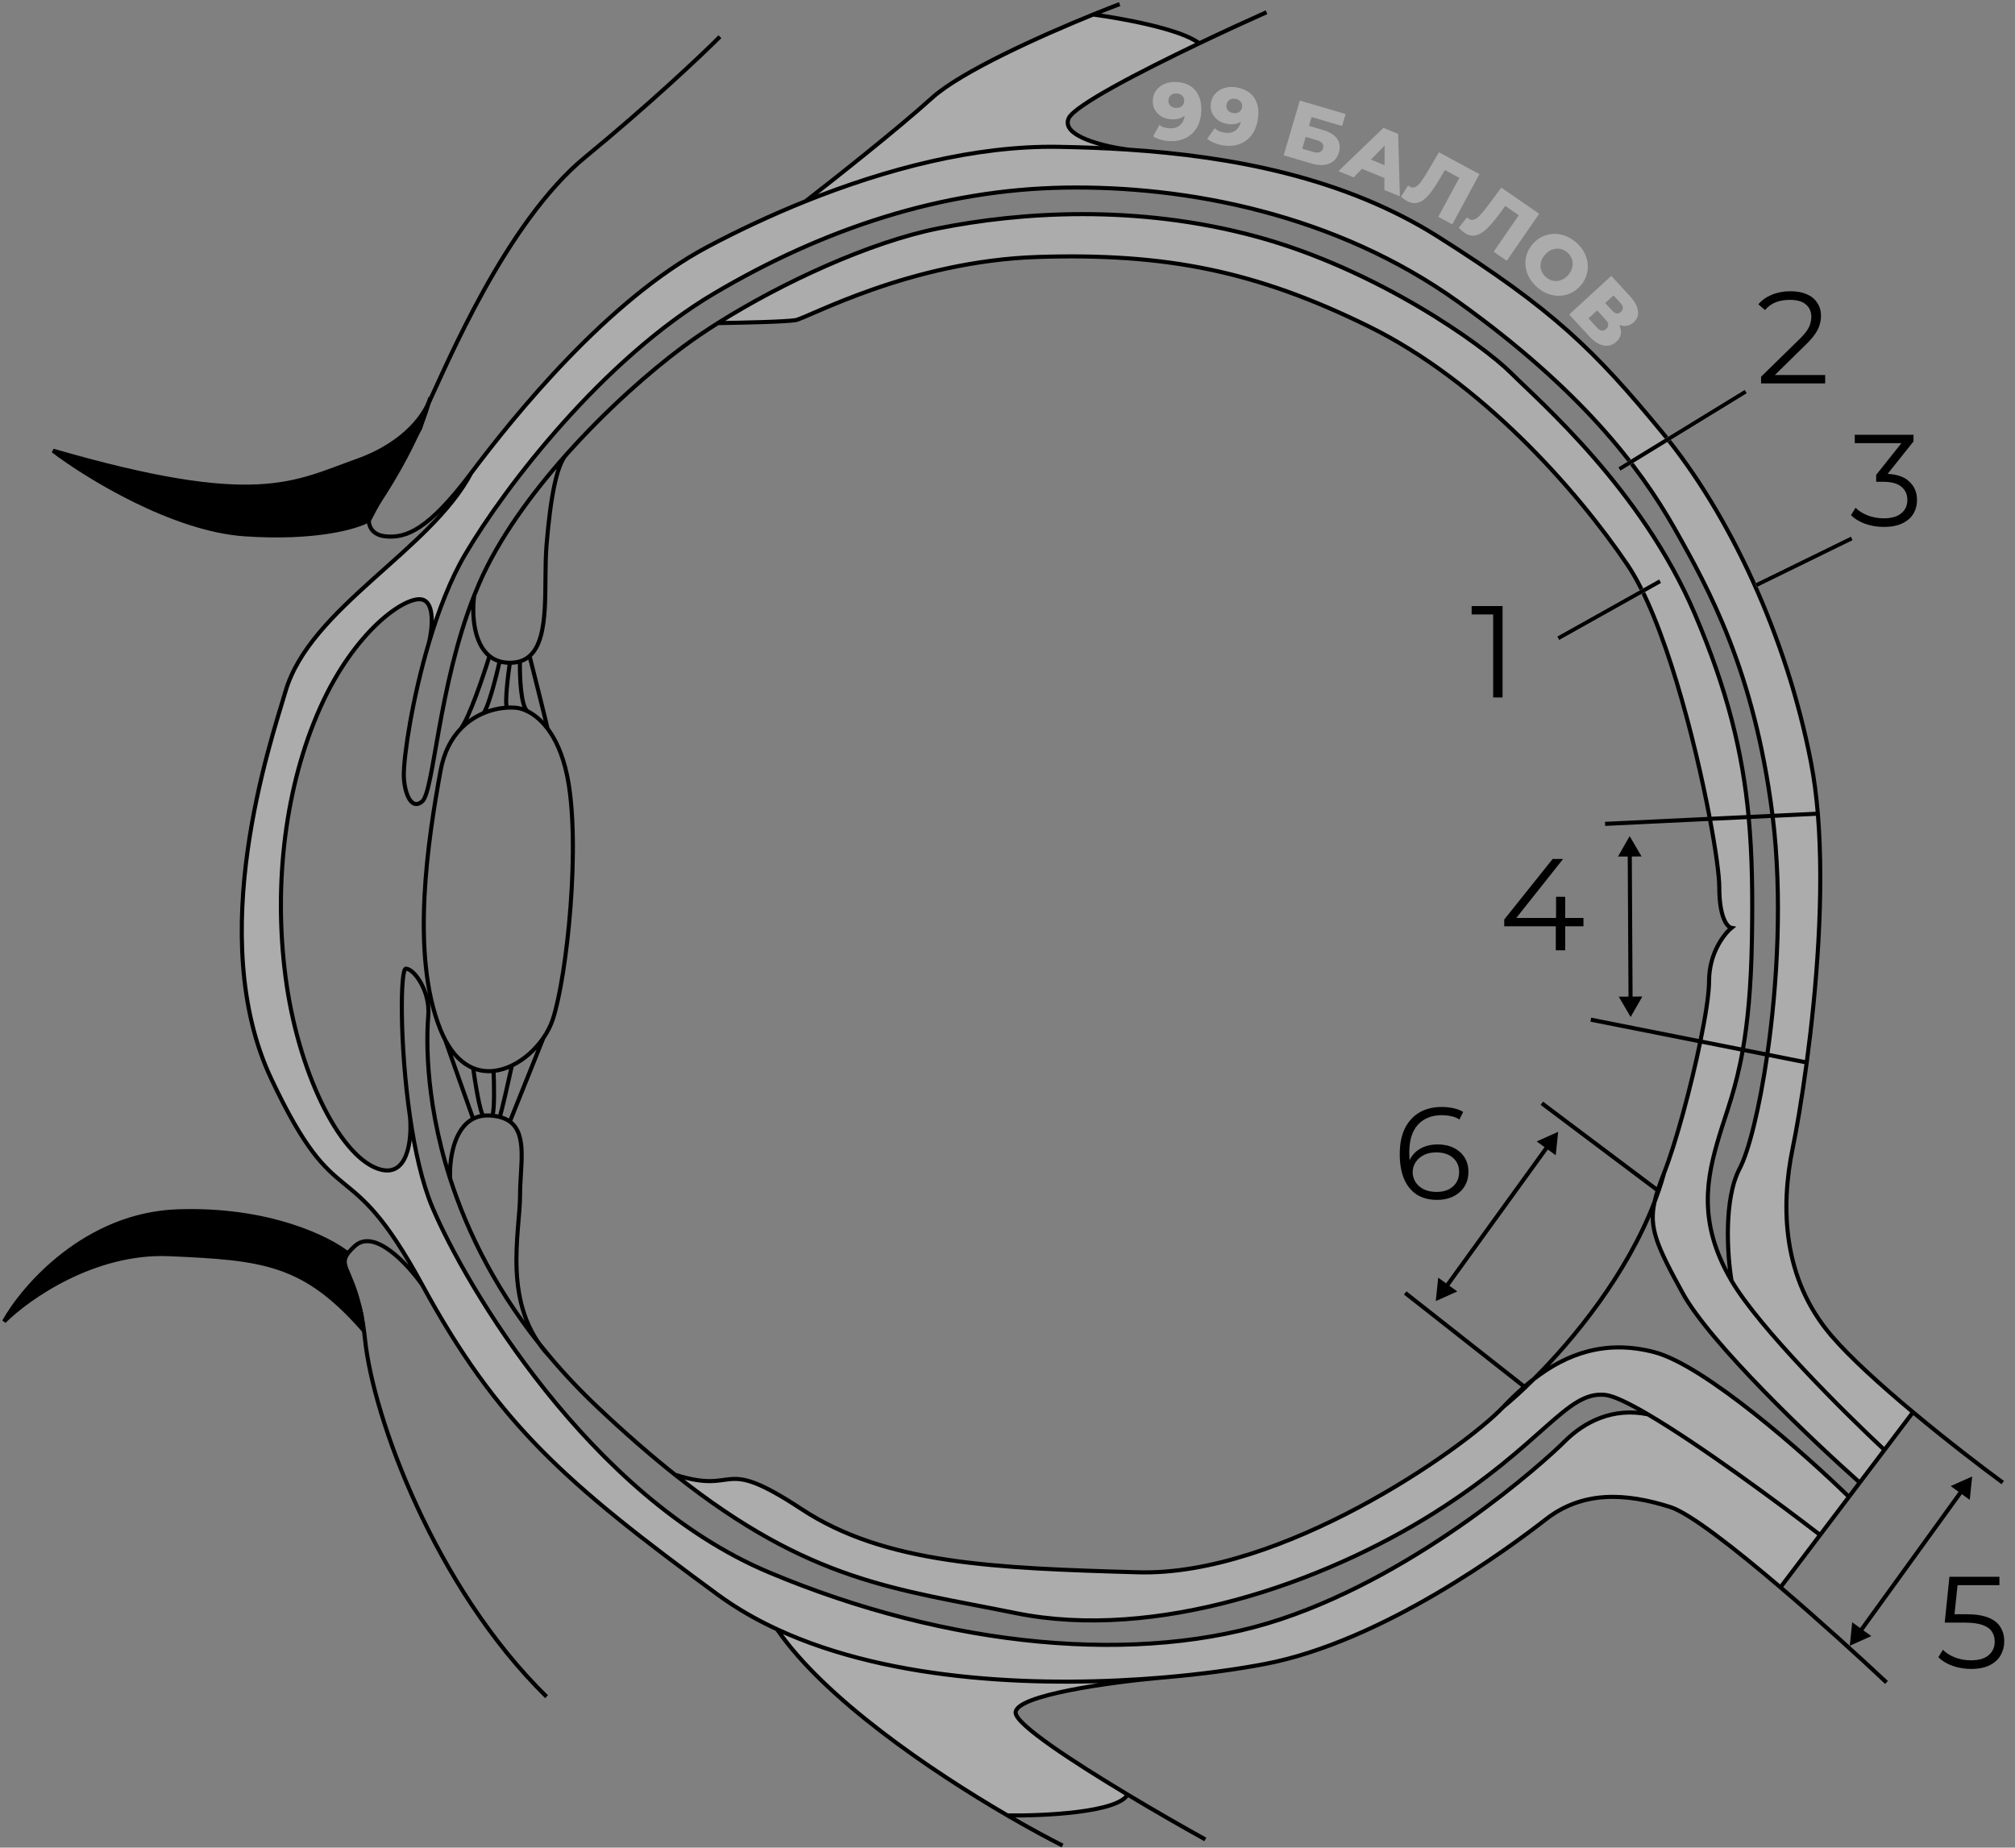 <svg width="494" height="453" viewBox="0 0 494 453" fill="none" xmlns="http://www.w3.org/2000/svg">
<rect x="0" y="0" width="494" height="453" fill="#808080" stroke="none"/>
<path d="M285 411.302C256.906 413.663 219.032 412.697 190.5 399.469C202.124 416.414 228.079 434.095 247 445.112C255.798 445.241 274.005 444.4 276.447 440C262.848 431.836 249.265 422.914 249 420C248.6 415.6 272.833 412.368 285 411.302Z" fill="#ACACAC"/>
<path d="M173.5 60.5C149 73.5 126 102 115.5 116C105.5 135 76 149 70 169.5C66.419 181.734 50 229.5 66.5 264.5C83 299.5 85 281 103.5 315C122 349 138.5 363.5 176 391C180.449 394.263 185.321 397.068 190.5 399.469C219.032 412.697 256.906 413.663 285 411.302C294.791 410.48 303.394 409.253 310 408C339 402.5 370 379.5 379 372.5C388 365.5 398.5 366 409.5 369.5C414.244 371.01 425.208 379.562 436.5 389.188L446.22 376.344C435.721 368.244 416.563 354.136 404 346.768C395.5 345.036 388.5 348.5 383.5 353.5C378.5 358.5 348.5 385.5 314 397C279.5 408.5 232.5 404 188.5 385.5C144.5 367 114 315 106 296C103.484 290.024 101.709 282.019 100.522 273.853C101.014 279.236 100.1 289.3 92.5 286.5C83 283 73 262.576 70 239.5C67 216.424 70 192.5 78.5 173.5C87 154.5 99.5 146 103.5 147C106.7 147.8 105.951 154.333 105.177 157.5C107.476 149.787 110.417 142.091 114 136C124 119 148 88 175 72C202 56 231 46.5 261 46C291 45.5 327.5 52.5 357.5 74C387.5 95.5 402 114.5 410.5 129.5C419 144.5 430 164.5 434.5 199.5C434.523 199.677 434.545 199.854 434.568 200.032L445.664 199.5C445.3 195.117 444.758 190.915 444 187C438 156 424 126 407.5 106C391 86 381 76 352.5 58C329.372 43.393 301.633 38.334 276.5 36.679C270.663 36.295 264.966 36.094 259.5 36C239.234 35.651 217.26 41.406 197.5 49.34C188.984 52.76 180.879 56.585 173.5 60.5Z" fill="#ACACAC"/>
<path d="M351.5 371C378.5 354 384 341 393.5 342C395.562 342.217 399.324 344.026 404 346.768C416.563 354.136 435.721 368.244 446.22 376.344L453.291 367C442.528 356.5 417.9 334.7 405.5 331.5C393.742 328.466 384.286 331.761 376.04 338.113C373.179 340.962 370.588 343.293 368.5 345C358.5 355.5 314 386.5 279 385.5C244 384.5 217 383.5 196.5 370C176 356.5 181.5 366.662 165.5 361.581C198.71 387.939 219.711 389.557 249 395.5C283.5 402.5 324.5 388 351.5 371Z" fill="#ACACAC"/>
<path d="M428.702 200.313C427.231 184.608 423.595 169.493 415.5 150.5C402.5 120 377.5 98.5 370.5 91.5C363.5 84.5 337.5 66 308 58C278.5 50 250 52 230 56C213.29 59.342 191.693 69.316 176 79.214C181.333 79.143 192.6 78.9 195 78.5C198 78 223 64 254.5 63C286 62 308 66.5 335.5 80C363 93.5 386.5 120 399 138.5C407.906 151.68 415.542 181.356 419.198 200.768L428.702 200.313Z" fill="#ACACAC"/>
<path d="M197.5 49.34C217.26 41.406 239.234 35.651 259.5 36C264.966 36.094 270.663 36.295 276.5 36.679C270.833 35.953 260 33.4 262 29C263.412 25.895 279.352 17.625 294 10.626C289.6 7.126 274.833 4.459 268 3.562C254.987 8.849 235.578 17.596 228.5 24C220.1 31.6 204.333 44.06 197.5 49.34Z" fill="#ACACAC"/>
<path d="M461.994 355.5C452.33 346.5 431.3 325.6 424.5 314C416 299.5 418.5 288.5 421.5 278.5C423.279 272.571 425.584 266.994 427.271 257.393L416.861 255.328C414.57 266.465 410.877 280.149 408 287.5C407.585 289.01 407.12 290.511 406.609 292C406.298 292.906 405.97 293.808 405.626 294.705C404.235 301.028 406.099 305.328 412.5 317C419.3 329.4 444.293 353.167 455.94 363.5L461.994 355.5Z" fill="#ACACAC"/>
<path d="M449 327.5C437 313.5 436.5 296 439.5 281.5C440.402 277.142 441.71 269.666 442.936 260.5L433.268 258.582C431.339 271.928 428.682 282.355 426.5 286.5C422.5 294.1 423.5 308 424.5 314C431.3 325.6 452.33 346.5 461.994 355.5L469 346.242C461.241 339.764 453.631 332.903 449 327.5Z" fill="#ACACAC"/>
<path d="M442.936 260.5C445.274 243.021 447.313 219.393 445.664 199.5L434.568 200.032C437.014 219.626 435.738 241.496 433.268 258.582L442.936 260.5Z" fill="#ACACAC"/>
<path d="M424.5 227.5C422.667 229 419 233.7 419 240.5C419 243.567 418.154 249.042 416.861 255.328L427.271 257.393C428.43 250.799 429.297 242.307 429.5 230.5C429.689 219.559 429.593 209.828 428.702 200.313L419.198 200.768C420.673 208.604 421.5 214.768 421.5 217.5C421.5 225.1 423.5 227.333 424.5 227.5Z" fill="#ACACAC"/>
<path d="M176.5 9C172 13.5 159.1 25.7 143.5 38.5C124 54.5 109.5 89.5 105 99C102.6 107.8 94.667 120.883 90.5 126.5M90.5 126.5C90.167 128 90.5 131.1 94.5 131.5C99.5 132 105 130 115.5 116M90.5 126.5C90.943 126.358 90.28 126.588 90.5 126.5ZM115.5 116C126 102 149 73.5 173.5 60.5C180.879 56.585 188.984 52.76 197.5 49.34M115.5 116C105.5 135 76 149 70 169.5C66.419 181.734 50 229.5 66.5 264.5C83 299.5 85 281 103.5 315M491 363.5C485.824 359.704 477.326 353.194 469 346.242M462.5 412.5C456.048 406.432 446.154 397.418 436.5 389.188M103.5 315C122 349 138.5 363.5 176 391C180.449 394.263 185.321 397.068 190.5 399.469M103.5 315C100 310 91.8 301.1 87 305.5C86.032 306.388 85.389 307.093 85 307.732C83.14 310.789 87.104 312.317 89.05 325C89.217 326.083 89.368 327.247 89.5 328.5C91.5 347.5 106.5 389 134 416M260.5 452.5C256.816 450.636 252.171 448.123 247 445.112M190.5 399.469C219.032 412.697 256.906 413.663 285 411.302M190.5 399.469C202.124 416.414 228.079 434.095 247 445.112M295.5 451C290.321 448.129 283.382 444.163 276.447 440M285 411.302C294.791 410.48 303.394 409.253 310 408C339 402.5 370 379.5 379 372.5C388 365.5 398.5 366 409.5 369.5C414.244 371.01 425.208 379.562 436.5 389.188M285 411.302C272.833 412.368 248.6 415.6 249 420C249.265 422.914 262.848 431.836 276.447 440M197.5 49.34C217.26 41.406 239.234 35.651 259.5 36C264.966 36.094 270.663 36.295 276.5 36.679M197.5 49.34C204.333 44.06 220.1 31.6 228.5 24C235.578 17.596 254.987 8.849 268 3.562M274.5 1C272.638 1.708 270.431 2.575 268 3.562M310.5 3C305.989 5.011 300.107 7.708 294 10.626M276.5 36.679C301.633 38.334 329.372 43.393 352.5 58C381 76 391 86 407.5 106C424 126 438 156 444 187C444.758 190.915 445.3 195.117 445.664 199.5M276.5 36.679C270.833 35.953 260 33.4 262 29C263.412 25.895 279.352 17.625 294 10.626M436.5 389.188L446.22 376.344M469 346.242C461.241 339.764 453.631 332.903 449 327.5C437 313.5 436.5 296 439.5 281.5C440.402 277.142 441.71 269.666 442.936 260.5M469 346.242L461.994 355.5M247 445.112C255.798 445.241 274.005 444.4 276.447 440M268 3.562C274.833 4.459 289.6 7.126 294 10.626M461.994 355.5C452.33 346.5 431.3 325.6 424.5 314M461.994 355.5L455.94 363.5M424.5 314C416 299.5 418.5 288.5 421.5 278.5C423.279 272.571 425.584 266.994 427.271 257.393M424.5 314C423.5 308 422.5 294.1 426.5 286.5C428.682 282.355 431.339 271.928 433.268 258.582M455.94 363.5C444.293 353.167 419.3 329.4 412.5 317C406.099 305.328 404.235 301.028 405.626 294.705M455.94 363.5L453.291 367M408 287.5C407.585 289.01 407.12 290.511 406.609 292M408 287.5C410.877 280.149 414.57 266.465 416.861 255.328M408 287.5C406.889 290.34 406.082 292.632 405.626 294.705M176 79.214C191.693 69.316 213.29 59.342 230 56C250 52 278.5 50 308 58C337.5 66 363.5 84.5 370.5 91.5C377.5 98.5 402.5 120 415.5 150.5C423.595 169.493 427.231 184.608 428.702 200.313M176 79.214C172.911 81.163 170.05 83.108 167.5 85C159.294 91.088 148.566 100.54 138.802 111.5M176 79.214C181.333 79.143 192.6 78.9 195 78.5C198 78 223 64 254.5 63C286 62 308 66.5 335.5 80C363 93.5 386.5 120 399 138.5C407.906 151.68 415.542 181.356 419.198 200.768M446.22 376.344C435.721 368.244 416.563 354.136 404 346.768M446.22 376.344L453.291 367M404 346.768C399.324 344.026 395.562 342.217 393.5 342C384 341 378.5 354 351.5 371C324.5 388 283.5 402.5 249 395.5C219.711 389.557 198.71 387.939 165.5 361.581M404 346.768C395.5 345.036 388.5 348.5 383.5 353.5C378.5 358.5 348.5 385.5 314 397C279.5 408.5 232.5 404 188.5 385.5C144.5 367 114 315 106 296C103.484 290.024 101.709 282.019 100.522 273.853M453.291 367C442.528 356.5 417.9 334.7 405.5 331.5C393.742 328.466 384.286 331.761 376.04 338.113M368.5 345C358.5 355.5 314 386.5 279 385.5C244 384.5 217 383.5 196.5 370C176 356.5 181.5 366.662 165.5 361.581M368.5 345C370.195 343.221 371.932 341.542 373.725 340M368.5 345C370.588 343.293 373.179 340.962 376.04 338.113M165.5 361.581C159.592 356.892 153.297 351.419 146.5 345C142.123 340.866 138.201 336.685 134.686 332.5M344.5 317L373.725 340M373.725 340C374.487 339.345 375.258 338.715 376.04 338.113M378 270.5L406.609 292M406.609 292C406.298 292.906 405.97 293.808 405.626 294.705M390 250L416.861 255.328M442.936 260.5C445.274 243.021 447.313 219.393 445.664 199.5M442.936 260.5L433.268 258.582M393.5 202L419.198 200.768M445.664 199.5L434.568 200.032M110.365 289C103.688 268.243 104.724 252.309 105 249C105.5 243 101.5 237.5 99.5 237.5C98.129 237.5 97.933 256.059 100.522 273.853M110.365 289C114.616 302.216 121.993 317.388 134.686 332.5M110.365 289C110.13 284.657 111.097 276.843 116 274.308M134.686 332.5C122.871 320 127.5 302 127.5 293C127.5 285.9 129.367 278.177 125 274.988M116.256 146C116.655 144.992 117.069 143.992 117.5 143C122.206 132.177 130.123 121.242 138.802 111.5M116.256 146C107.41 168.367 106.371 194.108 103.5 196.5C100.5 199 99 193.5 99 190C99 185.187 101.059 171.315 105.177 157.5M116.256 146C115.683 150.19 115.951 157.57 120 160.85M125 162.5C124.081 162.5 123.25 162.38 122.5 162.159M125 162.5C124.525 165.708 123.717 172.398 124.287 173.5M125 162.5C125.917 162.5 126.736 162.382 127.468 162.159M138.802 111.5C136.535 114 135 121.5 134 133.5C133.188 143.248 135.015 156.296 129.832 160.85M120 160.85C118.545 165.593 115.109 175.79 113 178.637M120 160.85C120.711 161.426 121.539 161.875 122.5 162.159M113 178.637C110.716 180.997 108.847 184.34 108 189C105 205.5 100.5 234 108 252.5C108.365 253.401 108.752 254.233 109.157 255M113 178.637C114.689 176.892 116.604 175.684 118.5 174.877M129.832 160.85C131.214 166.325 134.03 177.547 134.239 178.637M129.832 160.85C129.167 161.435 128.386 161.879 127.468 162.159M134.239 178.637C136.152 181.167 137.902 184.821 139 190C142.5 206.5 139 239.5 135.5 250C134.99 251.53 134.204 253.06 133.21 254.5M134.239 178.637C132.634 176.514 130.914 175.183 129.369 174.41M122.5 162.159C121.667 165.857 119.7 173.579 118.5 174.877M118.5 174.877C120.555 174.004 122.588 173.602 124.287 173.5M124.287 173.5C124.908 173.463 125.484 173.466 126 173.5C126.882 173.5 128.063 173.756 129.369 174.41M127.468 162.159C127.392 165.784 127.665 173.309 129.369 174.41M109.157 255L116 274.308M109.157 255C111.1 258.674 113.474 260.845 116 261.883M116 274.308C116.741 273.925 117.571 273.662 118.5 273.55M116 261.883C116.5 265.52 117.7 272.944 118.5 273.55M116 261.883C117.629 262.552 119.32 262.75 121 262.576M118.5 273.55C118.974 273.493 119.474 273.475 120 273.5C120.244 273.512 120.481 273.528 120.71 273.55M121 262.576C121.14 265.584 121.278 271.99 120.71 273.55M121 262.576C122.529 262.418 124.047 261.951 125.5 261.25M120.71 273.55C121.362 273.612 121.957 273.714 122.5 273.853M125.5 261.25C124.667 265.069 122.9 272.936 122.5 273.853M125.5 261.25C128.526 259.791 131.266 257.317 133.21 254.5M122.5 273.853C123.502 274.111 124.326 274.495 125 274.988M125 274.988L133.21 254.5M105.177 157.5C107.476 149.787 110.417 142.091 114 136C124 119 148 88 175 72C202 56 231 46.5 261 46C291 45.5 327.5 52.5 357.5 74C387.5 95.5 402 114.5 410.5 129.5C419 144.5 430 164.5 434.5 199.5C434.523 199.677 434.545 199.854 434.568 200.032M105.177 157.5C105.951 154.333 106.7 147.8 103.5 147C99.5 146 87 154.5 78.5 173.5C70 192.5 67 216.424 70 239.5C73 262.576 83 283 92.5 286.5C100.1 289.3 101.014 279.236 100.522 273.853M434.568 200.032L428.702 200.313M434.568 200.032C437.014 219.626 435.738 241.496 433.268 258.582M376.04 338.113C385.839 328.354 398.81 312.503 405.626 294.705M428.702 200.313L419.198 200.768M428.702 200.313C429.593 209.828 429.689 219.559 429.5 230.5C429.297 242.307 428.43 250.799 427.271 257.393M419.198 200.768C420.673 208.604 421.5 214.768 421.5 217.5C421.5 225.1 423.5 227.333 424.5 227.5C422.667 229 419 233.7 419 240.5C419 243.567 418.154 249.042 416.861 255.328M427.271 257.393L416.861 255.328M427.271 257.393L433.268 258.582" stroke="black"/>
<path d="M41.5 307.5C23.1 306.7 6.833 318.167 1 324C5.833 315.333 21.1 297.8 43.5 297C65.598 296.211 80.429 303.467 85.305 307.343C85.374 307.386 85.44 307.44 85.5 307.5C85.437 307.448 85.372 307.396 85.305 307.343C84.803 307.029 84.148 307.332 84.5 310.5C85 315 87 317 88 320C88.8 322.4 89 325 89 326C74.5 309.5 64.5 308.5 41.5 307.5Z" fill="black"/>
<path d="M41.5 307.5C23.1 306.7 6.833 318.167 1 324C5.833 315.333 21.1 297.8 43.5 297C65.598 296.211 80.429 303.467 85.305 307.343C85.374 307.386 85.44 307.44 85.5 307.5C85.437 307.448 85.372 307.396 85.305 307.343C84.803 307.029 84.148 307.332 84.5 310.5C85 315 87 317 88 320C88.8 322.4 89 325 89 326C74.5 309.5 64.5 308.5 41.5 307.5Z" fill="black"/>
<path d="M1 324C6.833 318.167 23.1 306.7 41.5 307.5C64.5 308.5 74.5 309.5 89 326C89 325 88.8 322.4 88 320C87 317 85 315 84.5 310.5C84.1 306.9 85 307 85.5 307.5C80.833 303.667 65.9 296.2 43.5 297C21.1 297.8 5.833 315.333 1 324Z" stroke="black"/>
<path d="M60 131C42.4 129.8 21.333 116.833 13 110.5C63 125 72 118.5 87.5 113C98.612 109.057 103.594 102.411 105.109 98.674L105.5 97.5C105.413 97.846 105.284 98.24 105.109 98.674L103 105C100.333 109.833 94.7 120 93.5 122C92.3 124 91 126.5 90.5 127.5C87.667 129.167 77.6 132.2 60 131Z" fill="black"/>
<path d="M13 110.5C21.333 116.833 42.4 129.8 60 131C77.6 132.2 87.667 129.167 90.5 127.5C91 126.5 92.3 124 93.5 122C94.7 120 100.333 109.833 103 105L105.5 97.5C104.667 100.833 99.9 108.6 87.5 113C72 118.5 63 125 13 110.5Z" stroke="black"/>
<path d="M352 319L357.269 316.639L352.59 313.257L352 319ZM382 277.5L376.731 279.861L381.41 283.243L382 277.5ZM355.042 315.646L379.769 281.44L378.958 280.854L354.231 315.06L355.042 315.646Z" fill="black"/>
<path d="M453.5 403.5L458.769 401.139L454.09 397.757L453.5 403.5ZM483.5 362L478.231 364.361L482.91 367.743L483.5 362ZM456.542 400.146L481.269 365.94L480.458 365.354L455.731 399.56L456.542 400.146Z" fill="black"/>
<path d="M399.774 249.353L402.633 244.337L396.859 244.369L399.774 249.353ZM399.528 205L396.669 210.016L402.443 209.984L399.528 205ZM400.249 244.85L400.053 209.497L399.053 209.503L399.249 244.856L400.249 244.85Z" fill="black"/>
<path d="M366.068 171V149.56L367.092 150.648H360.788V148.6H368.372V171H366.068Z" fill="black"/>
<path d="M431.748 94V92.368L441.06 83.248C441.913 82.416 442.553 81.691 442.98 81.072C443.407 80.432 443.695 79.835 443.844 79.28C443.993 78.725 444.068 78.203 444.068 77.712C444.068 76.411 443.62 75.387 442.724 74.64C441.849 73.893 440.548 73.52 438.82 73.52C437.497 73.52 436.324 73.723 435.3 74.128C434.297 74.533 433.433 75.163 432.708 76.016L431.076 74.608C431.951 73.584 433.071 72.795 434.436 72.24C435.801 71.685 437.327 71.408 439.012 71.408C440.527 71.408 441.839 71.653 442.948 72.144C444.057 72.613 444.911 73.307 445.508 74.224C446.127 75.141 446.436 76.219 446.436 77.456C446.436 78.181 446.329 78.896 446.116 79.6C445.924 80.304 445.561 81.051 445.028 81.84C444.516 82.608 443.759 83.483 442.756 84.464L434.212 92.848L433.572 91.952H447.46V94H431.748Z" fill="black"/>
<path d="M461.852 129.192C460.231 129.192 458.695 128.936 457.244 128.424C455.815 127.891 454.663 127.187 453.788 126.312L454.908 124.488C455.633 125.235 456.604 125.853 457.82 126.344C459.057 126.835 460.401 127.08 461.852 127.08C463.708 127.08 465.127 126.675 466.108 125.864C467.111 125.053 467.612 123.965 467.612 122.6C467.612 121.235 467.121 120.147 466.14 119.336C465.18 118.525 463.655 118.12 461.564 118.12H459.964V116.424L466.876 107.752L467.196 108.648H454.716V106.6H469.116V108.232L462.204 116.904L461.084 116.168H461.948C464.636 116.168 466.641 116.765 467.964 117.96C469.308 119.155 469.98 120.691 469.98 122.568C469.98 123.827 469.681 124.957 469.084 125.96C468.487 126.963 467.58 127.752 466.364 128.328C465.169 128.904 463.665 129.192 461.852 129.192Z" fill="black"/>
<path d="M368.78 227.112V225.448L380.652 210.6H383.212L371.436 225.448L370.188 225.064H388.204V227.112H368.78ZM381.42 233V227.112L381.484 225.064V219.88H383.724V233H381.42Z" fill="black"/>
<path d="M483.236 409.192C481.636 409.192 480.111 408.936 478.66 408.424C477.209 407.891 476.057 407.187 475.204 406.312L476.324 404.488C477.028 405.235 477.988 405.853 479.204 406.344C480.441 406.835 481.775 407.08 483.204 407.08C485.103 407.08 486.543 406.664 487.524 405.832C488.527 404.979 489.028 403.869 489.028 402.504C489.028 401.544 488.793 400.723 488.324 400.04C487.876 399.336 487.108 398.792 486.02 398.408C484.932 398.024 483.439 397.832 481.54 397.832H476.772L477.924 386.6H490.18V388.648H478.852L480.036 387.528L479.044 396.936L477.86 395.784H482.052C484.313 395.784 486.127 396.061 487.492 396.616C488.857 397.171 489.839 397.949 490.436 398.952C491.055 399.933 491.364 401.085 491.364 402.408C491.364 403.667 491.065 404.819 490.468 405.864C489.871 406.888 488.975 407.699 487.78 408.296C486.585 408.893 485.071 409.192 483.236 409.192Z" fill="black"/>
<path d="M352.348 294.192C350.364 294.192 348.689 293.755 347.324 292.88C345.959 291.984 344.924 290.704 344.22 289.04C343.516 287.355 343.164 285.339 343.164 282.992C343.164 280.453 343.591 278.331 344.444 276.624C345.319 274.896 346.524 273.595 348.06 272.72C349.596 271.845 351.377 271.408 353.404 271.408C354.407 271.408 355.367 271.504 356.284 271.696C357.201 271.888 358.012 272.197 358.716 272.624L357.788 274.48C357.212 274.096 356.551 273.829 355.804 273.68C355.057 273.509 354.268 273.424 353.436 273.424C351.025 273.424 349.095 274.192 347.644 275.728C346.215 277.264 345.5 279.557 345.5 282.608C345.5 283.077 345.521 283.664 345.564 284.368C345.628 285.051 345.756 285.733 345.948 286.416L345.148 285.808C345.383 284.699 345.841 283.76 346.524 282.992C347.207 282.203 348.06 281.605 349.084 281.2C350.108 280.795 351.228 280.592 352.444 280.592C353.937 280.592 355.249 280.869 356.38 281.424C357.511 281.979 358.396 282.757 359.036 283.76C359.676 284.763 359.996 285.947 359.996 287.312C359.996 288.699 359.665 289.915 359.004 290.96C358.343 291.984 357.425 292.784 356.252 293.36C355.1 293.915 353.799 294.192 352.348 294.192ZM352.252 292.24C353.319 292.24 354.257 292.048 355.068 291.664C355.9 291.259 356.551 290.693 357.02 289.968C357.489 289.221 357.724 288.357 357.724 287.376C357.724 285.904 357.212 284.731 356.188 283.856C355.185 282.981 353.82 282.544 352.092 282.544C350.94 282.544 349.937 282.757 349.084 283.184C348.231 283.611 347.559 284.197 347.068 284.944C346.577 285.669 346.332 286.501 346.332 287.44C346.332 288.251 346.556 289.029 347.004 289.776C347.452 290.501 348.113 291.099 348.988 291.568C349.884 292.016 350.972 292.24 352.252 292.24Z" fill="black"/>
<path d="M397 115L428 96" stroke="white"/>
<path d="M397 115L428 96" stroke="black"/>
<path d="M382 156.5L407 142.5M430.5 143.5L454 132" stroke="white"/>
<path d="M382 156.5L407 142.5M430.5 143.5L454 132" stroke="black"/>
<path d="M288.279 20.089C289.598 20.14 290.727 20.444 291.666 21.001C292.619 21.559 293.341 22.361 293.834 23.407C294.341 24.441 294.565 25.718 294.506 27.236C294.442 28.862 294.069 30.235 293.384 31.356C292.714 32.464 291.808 33.296 290.665 33.852C289.536 34.408 288.232 34.658 286.753 34.6C285.98 34.57 285.238 34.448 284.526 34.233C283.813 34.032 283.203 33.761 282.696 33.421L284.245 30.64C284.634 30.935 285.04 31.144 285.462 31.267C285.898 31.378 286.342 31.442 286.795 31.459C287.874 31.502 288.747 31.209 289.412 30.581C290.076 29.953 290.433 29.013 290.482 27.76C290.491 27.534 290.5 27.3 290.509 27.061C290.519 26.808 290.509 26.554 290.479 26.299L291.426 27.157C291.167 27.64 290.838 28.041 290.439 28.359C290.039 28.677 289.577 28.913 289.05 29.065C288.524 29.218 287.928 29.282 287.261 29.256C286.382 29.222 285.583 29.01 284.864 28.622C284.159 28.221 283.6 27.685 283.186 27.015C282.772 26.332 282.582 25.544 282.617 24.651C282.655 23.679 282.934 22.849 283.455 22.162C283.976 21.462 284.657 20.935 285.498 20.581C286.34 20.213 287.267 20.049 288.279 20.089ZM288.429 22.917C288.056 22.902 287.727 22.963 287.441 23.098C287.156 23.234 286.921 23.432 286.738 23.691C286.568 23.938 286.476 24.248 286.461 24.621C286.441 25.154 286.597 25.587 286.931 25.921C287.278 26.254 287.738 26.432 288.311 26.455C288.698 26.47 289.04 26.41 289.339 26.274C289.638 26.139 289.873 25.942 290.043 25.681C290.213 25.421 290.305 25.111 290.319 24.752C290.333 24.405 290.264 24.102 290.114 23.843C289.965 23.57 289.747 23.355 289.459 23.197C289.172 23.026 288.829 22.932 288.429 22.917Z" fill="#ACACAC"/>
<path d="M303.003 21.399C304.308 21.599 305.395 22.029 306.266 22.688C307.149 23.349 307.777 24.228 308.149 25.323C308.536 26.408 308.614 27.701 308.384 29.204C308.138 30.812 307.612 32.134 306.806 33.17C306.015 34.196 305.021 34.92 303.823 35.344C302.638 35.77 301.314 35.871 299.851 35.647C299.087 35.53 298.363 35.324 297.679 35.031C296.994 34.751 296.418 34.413 295.953 34.018L297.806 31.429C298.159 31.766 298.538 32.02 298.944 32.19C299.365 32.348 299.799 32.462 300.247 32.531C301.315 32.694 302.214 32.501 302.946 31.952C303.677 31.403 304.138 30.509 304.327 29.27C304.362 29.047 304.397 28.816 304.433 28.579C304.472 28.328 304.49 28.075 304.489 27.818L305.334 28.777C305.022 29.229 304.65 29.59 304.217 29.861C303.784 30.132 303.298 30.313 302.758 30.406C302.217 30.499 301.618 30.495 300.959 30.394C300.089 30.261 299.319 29.961 298.648 29.494C297.993 29.016 297.497 28.421 297.161 27.708C296.827 26.983 296.728 26.178 296.863 25.295C297.01 24.333 297.381 23.54 297.976 22.916C298.572 22.279 299.308 21.832 300.184 21.575C301.062 21.305 302.001 21.246 303.003 21.399ZM302.833 24.226C302.464 24.17 302.13 24.193 301.831 24.296C301.532 24.398 301.277 24.568 301.065 24.806C300.869 25.032 300.742 25.329 300.686 25.698C300.605 26.226 300.712 26.674 301.006 27.042C301.314 27.413 301.751 27.642 302.318 27.729C302.7 27.787 303.047 27.766 303.359 27.666C303.671 27.565 303.927 27.395 304.125 27.156C304.324 26.916 304.45 26.619 304.505 26.263C304.557 25.92 304.523 25.611 304.404 25.337C304.286 25.049 304.093 24.81 303.825 24.621C303.559 24.419 303.229 24.287 302.833 24.226Z" fill="#ACACAC"/>
<path d="M314.71 38.081L318.671 24.653L329.893 27.963L329.027 30.898L321.546 28.692L320.907 30.859L324.379 31.883C326.016 32.366 327.161 33.079 327.814 34.023C328.48 34.97 328.62 36.096 328.236 37.4C327.84 38.743 327.042 39.654 325.844 40.135C324.65 40.603 323.176 40.578 321.424 40.062L314.71 38.081ZM319.255 36.461L321.979 37.264C322.605 37.449 323.122 37.463 323.53 37.305C323.951 37.151 324.231 36.837 324.371 36.364C324.65 35.418 324.137 34.752 322.833 34.368L320.109 33.564L319.255 36.461Z" fill="#ACACAC"/>
<path d="M328.133 41.962L339.162 31.353L342.77 32.832L343.196 48.138L339.384 46.575L339.481 33.58L340.924 34.172L331.871 43.495L328.133 41.962ZM332.292 40.728L334.344 38.413L340.672 41.008L340.509 44.096L332.292 40.728Z" fill="#ACACAC"/>
<path d="M344.947 49.29C344.712 49.164 344.469 49.01 344.219 48.829C343.98 48.654 343.733 48.452 343.477 48.223L345.211 45.478C345.357 45.602 345.505 45.705 345.658 45.787C346.139 46.047 346.604 46.056 347.053 45.814C347.509 45.56 347.97 45.112 348.438 44.471C348.918 43.836 349.42 43.061 349.944 42.147L352.773 37.334L362.697 42.697L356.04 55.013L352.609 53.159L358.191 42.831L358.529 44.014L353.55 41.323L354.691 40.894L353.082 43.661C352.4 44.839 351.734 45.873 351.086 46.766C350.443 47.646 349.797 48.35 349.148 48.878C348.505 49.395 347.833 49.699 347.132 49.79C346.449 49.875 345.721 49.709 344.947 49.29Z" fill="#ACACAC"/>
<path d="M358.988 57.049C358.769 56.898 358.544 56.719 358.314 56.512C358.095 56.312 357.871 56.085 357.642 55.83L359.662 53.287C359.793 53.426 359.93 53.545 360.073 53.643C360.523 53.953 360.984 54.012 361.457 53.82C361.937 53.616 362.444 53.221 362.979 52.634C363.524 52.054 364.106 51.338 364.726 50.486L368.057 46.005L377.345 52.407L369.4 63.934L366.189 61.721L372.851 52.054L373.06 53.267L368.4 50.055L369.581 49.751L367.682 52.329C366.878 53.426 366.105 54.383 365.363 55.2C364.63 56.006 363.912 56.637 363.209 57.092C362.515 57.536 361.814 57.766 361.107 57.781C360.419 57.792 359.713 57.548 358.988 57.049Z" fill="#ACACAC"/>
<path d="M376.845 70.422C376 69.686 375.34 68.871 374.862 67.978C374.385 67.084 374.095 66.159 373.992 65.203C373.907 64.244 374.008 63.307 374.295 62.389C374.581 61.472 375.071 60.616 375.763 59.822C376.455 59.028 377.236 58.426 378.106 58.017C378.975 57.608 379.886 57.384 380.838 57.347C381.809 57.309 382.769 57.465 383.719 57.816C384.67 58.166 385.567 58.71 386.411 59.446C387.266 60.19 387.926 61.005 388.393 61.89C388.87 62.783 389.151 63.709 389.236 64.667C389.329 65.615 389.233 66.548 388.946 67.465C388.669 68.391 388.185 69.251 387.493 70.046C386.801 70.84 386.01 71.442 385.122 71.853C384.252 72.262 383.341 72.485 382.39 72.522C381.438 72.559 380.487 72.402 379.536 72.052C378.596 71.71 377.699 71.166 376.845 70.422ZM379 67.949C379.402 68.299 379.835 68.553 380.299 68.71C380.774 68.876 381.251 68.938 381.73 68.896C382.228 68.852 382.709 68.706 383.174 68.457C383.649 68.216 384.083 67.87 384.477 67.417C384.88 66.955 385.164 66.477 385.329 65.984C385.512 65.489 385.587 64.998 385.554 64.508C385.539 64.018 385.417 63.549 385.188 63.102C384.969 62.663 384.658 62.269 384.256 61.918C383.854 61.568 383.416 61.31 382.941 61.144C382.477 60.987 381.996 60.93 381.498 60.974C381.019 61.016 380.542 61.157 380.067 61.398C379.611 61.637 379.181 61.988 378.778 62.45C378.384 62.902 378.095 63.376 377.912 63.87C377.739 64.374 377.659 64.871 377.674 65.361C377.708 65.85 377.834 66.314 378.053 66.752C378.282 67.2 378.598 67.599 379 67.949Z" fill="#ACACAC"/>
<path d="M384.711 77.109L395.023 67.64L399.622 72.649C400.759 73.886 401.402 75.06 401.553 76.171C401.723 77.282 401.38 78.23 400.526 79.014C399.691 79.781 398.74 80.066 397.673 79.87C396.615 79.664 395.595 79.026 394.612 77.956L395.575 77.615C396.639 78.773 397.238 79.889 397.371 80.961C397.524 82.034 397.158 82.976 396.274 83.788C395.371 84.617 394.329 84.922 393.15 84.702C391.979 84.492 390.785 83.724 389.568 82.398L384.711 77.109ZM389.441 78.061L391.551 80.359C391.939 80.781 392.316 81.015 392.682 81.058C393.067 81.103 393.436 80.963 393.79 80.638C394.143 80.314 394.304 79.967 394.273 79.597C394.26 79.229 394.06 78.834 393.672 78.411L391.562 76.113L389.441 78.061ZM393.536 74.3L395.241 76.157C395.619 76.569 395.987 76.802 396.343 76.855C396.709 76.899 397.059 76.767 397.393 76.461C397.727 76.154 397.883 75.821 397.86 75.461C397.848 75.093 397.652 74.702 397.273 74.29L395.569 72.434L393.536 74.3Z" fill="#ACACAC"/>
</svg>
